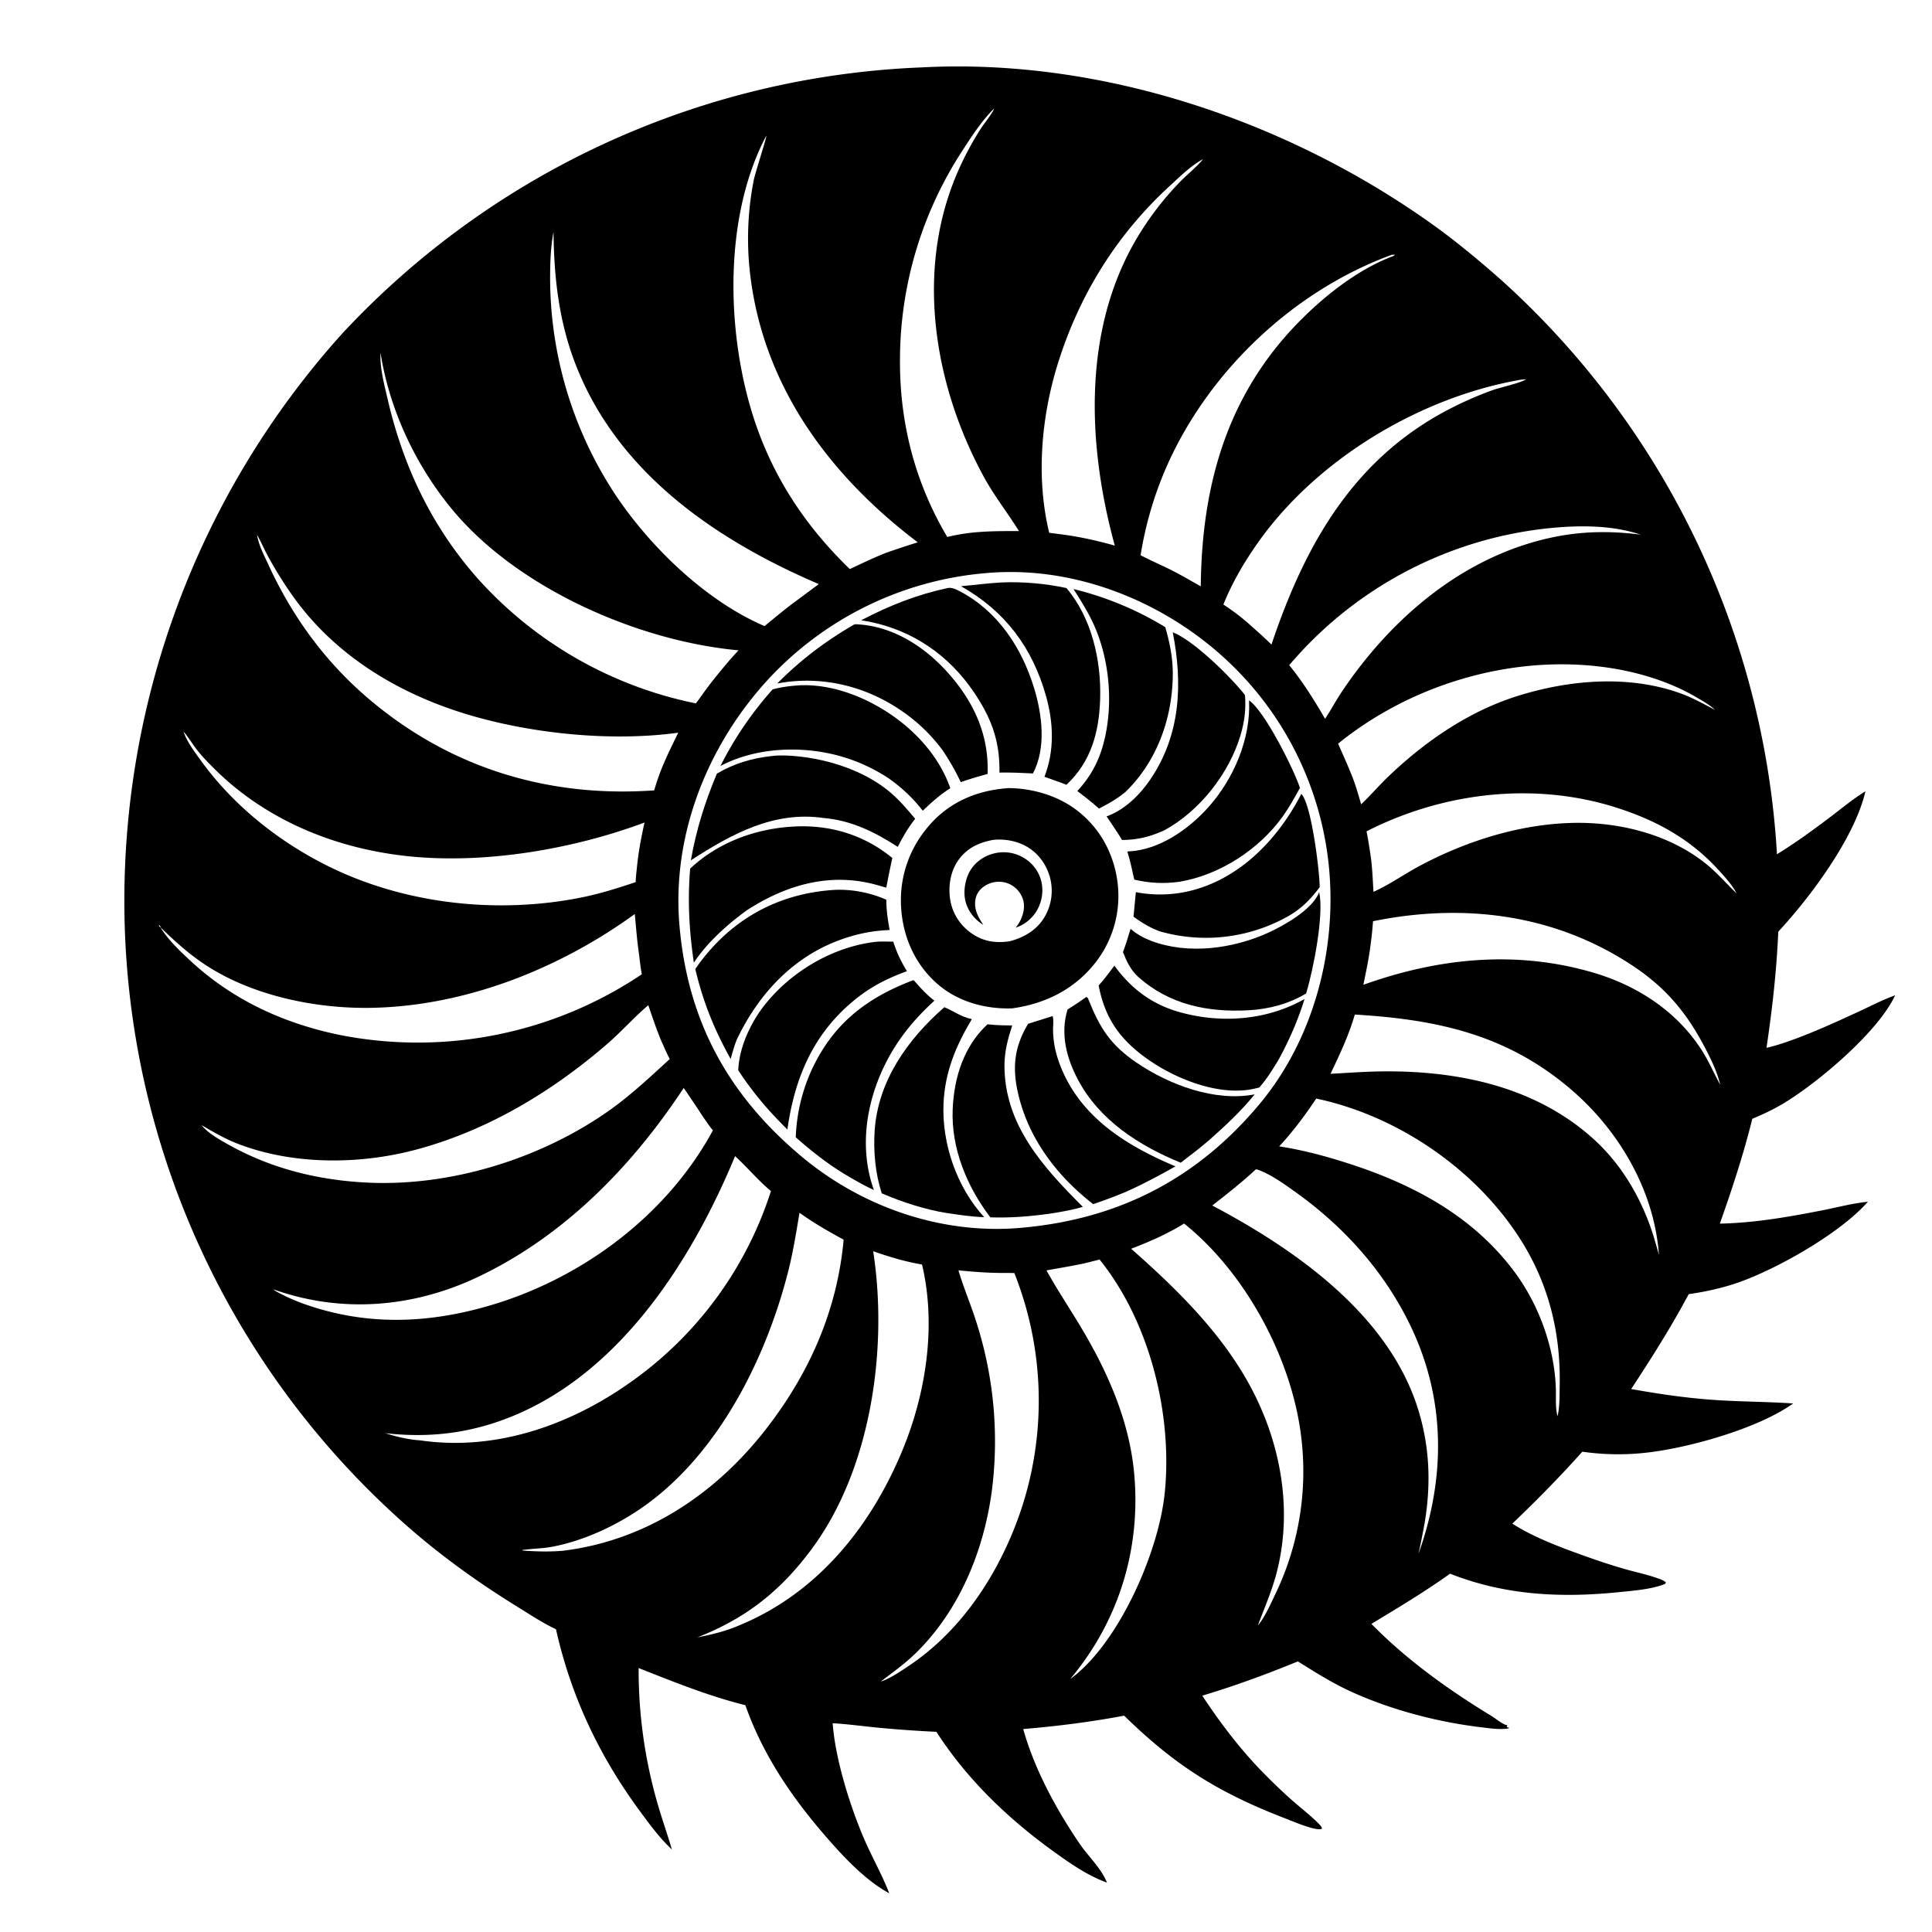 <svg version="1.1" xmlns="http://www.w3.org/2000/svg" style="display: block;" viewBox="0 0 2048 2048" width="1024" height="1024">
<path transform="translate(0,0)" fill="rgb(255,255,255)" d="M 0 0 L 0 2048 L 2048 2048 L 2048 0 L 0 0 z"/>
<path transform="translate(0,0)" fill="rgb(0,0,0)" d="M 589.38 1727.1 C 575.322 1720.48 561.601 1711.36 548.389 1703.2 C 502.143 1674.63 459.253 1643.31 419.203 1606.58 A 882.884 882.884 0 0 1 132.764 995.794 A 898.125 898.125 0 0 1 362.7 353.673 A 886.57 886.57 0 0 1 977.252 71.441 C 1167.23 61.366 1364.27 127.845 1518.17 237.661 C 1543.57 255.784 1568.07 276.226 1591.44 296.879 A 888.398 888.398 0 0 1 1883.66 905.54 C 1903.43 893.408 1922.43 879.513 1940.92 865.521 C 1952.86 856.486 1964.62 846.643 1977.41 838.846 C 1966.2 887.773 1918.98 951.139 1885.04 987.606 C 1883.27 1029.18 1878.67 1069.59 1872.56 1110.72 C 1900.94 1104.37 1944.28 1084.41 1971.27 1071.88 C 1983.7 1066.11 1996.07 1059.7 2008.96 1055.05 C 1991.04 1093.37 1930.09 1145.06 1893.56 1167.84 C 1881.95 1175.08 1870.06 1180.68 1857.51 1186.02 C 1848.09 1224.04 1836.15 1260.21 1823.11 1297.1 C 1859.53 1296.38 1895.6 1290.08 1931.26 1283.1 C 1947.39 1279.94 1963.69 1275.52 1980.04 1273.9 C 1950.9 1307.14 1884.19 1344.99 1842.62 1359.52 C 1825.45 1365.52 1808.06 1369.2 1790.12 1371.88 C 1771.47 1406.69 1750.82 1439.48 1729.11 1472.42 C 1758.71 1477.72 1787.95 1482.03 1817.99 1484.05 C 1845.57 1485.91 1873.26 1485.86 1900.83 1487.72 C 1863.59 1514.52 1787.3 1535.9 1741.33 1540.3 A 265.155 265.155 0 0 1 1677.33 1538.85 C 1653.48 1565.53 1629.08 1590.34 1603.18 1615.06 C 1622.57 1627.76 1647.26 1637.51 1669.06 1645.5 C 1686.18 1651.78 1703.52 1657.8 1721.04 1662.88 C 1732.56 1666.23 1744.67 1668.7 1755.98 1672.62 C 1759.44 1673.82 1763.27 1674.96 1765.98 1677.49 L 1764.96 1679.05 C 1750.79 1684.73 1732.7 1686.04 1717.5 1687.61 C 1655.44 1694.04 1595.78 1691.33 1537.14 1668.18 C 1510 1687.53 1482.21 1704.18 1453.74 1721.37 C 1490.91 1759.33 1535.43 1791.27 1580.69 1818.79 C 1585.07 1821.45 1592.01 1827.23 1596.58 1828.58 C 1596.97 1828.69 1597.38 1828.65 1597.78 1828.68 L 1597.16 1830.76 L 1599.12 1831.46 L 1599.94 1831.31 L 1598.98 1832.22 C 1589.78 1833.69 1579.94 1832.15 1570.74 1831.06 C 1524.18 1825.55 1474.95 1812.67 1432.17 1793.19 C 1412.38 1784.17 1394.18 1772.65 1375.79 1761.16 C 1342.09 1774.96 1309.32 1787 1274.45 1797.47 C 1292.22 1824.45 1311.16 1849.55 1333.26 1873.15 C 1344.95 1885.32 1357.12 1897.33 1369.79 1908.49 C 1379.1 1916.69 1389.36 1924.48 1398.01 1933.34 C 1399.67 1935.04 1400.89 1936.15 1401.33 1938.5 C 1400.33 1938.88 1400.22 1938.99 1398.98 1939.05 C 1390.82 1939.48 1370.23 1930.61 1361.4 1927.19 C 1290.77 1899.86 1245.46 1871.26 1191.63 1818.67 C 1155.76 1825.46 1121.01 1829.77 1084.65 1832.87 C 1096.58 1875.48 1119.63 1918.05 1144.51 1954.49 C 1153.67 1967.92 1167.38 1980.47 1173.44 1995.64 C 1153.81 1988.56 1136.26 1976.54 1119.38 1964.48 C 1070.07 1929.24 1025.59 1887.01 992.645 1835.8 A 1298.33 1298.33 0 0 1 930.131 1831.34 C 914.324 1829.82 898.548 1827.58 882.692 1826.69 C 885.319 1864.95 901.923 1917.5 917.453 1952.59 C 925.527 1970.83 935.52 1988.35 942.628 2006.98 C 919.225 1994.19 898.383 1972.73 880.793 1952.91 C 842.382 1909.62 809.398 1862.57 790.127 1807.57 C 751.494 1798.02 713.903 1782.78 676.979 1768.19 A 509.515 509.515 0 0 0 695.847 1907.71 C 700.771 1925.47 707.019 1942.86 712.235 1960.54 C 699.192 1948.39 688.019 1933.11 677.496 1918.76 C 634.892 1860.63 605.074 1797.46 589.38 1727.1 z M 1276.04 168.052 L 1275.33 168.713 C 1262.72 175.316 1250.91 187.121 1240.42 196.709 C 1183.93 248.312 1144.09 312.504 1121.33 385.56 C 1103.7 442.142 1098.1 506.94 1112.21 564.778 C 1120.21 565.858 1128.3 566.743 1136.26 568.064 C 1151.73 570.62 1166.67 574.105 1181.74 578.383 C 1153.1 473.904 1147.38 353.457 1202.8 256.51 A 320.818 320.818 0 0 1 1251.09 192.519 C 1258.82 184.591 1268.33 177.165 1275.33 168.713 L 1276.04 168.052 L 1277.77 167.005 L 1276.04 168.052 z M 272.056 566.005 L 272.561 567.13 C 274.052 577.741 280.398 589.65 284.885 599.394 C 309.307 652.42 343.299 699.566 387.507 737.909 C 474.305 813.19 579.551 845.898 693.481 837.824 C 695.263 831.532 697.377 825.416 699.586 819.263 C 705.164 804.691 712.153 790.71 718.94 776.677 C 650.309 786.102 569.529 778.332 502.939 759.519 C 427.295 738.148 356.88 697.198 310.654 632.195 A 412.54 412.54 0 0 1 283.939 589.362 C 280.117 582.274 276.928 574.839 272.969 567.841 L 272.561 567.13 L 272.056 566.005 z M 1442.86 852.605 C 1453.09 842.943 1462.25 832.111 1472.48 822.388 C 1511.3 785.476 1557.07 753.987 1608.52 737.82 C 1663.56 720.524 1726.81 715.133 1781.81 735.133 C 1794.37 739.699 1806.05 746.302 1817.87 752.46 L 1819.32 753.361 L 1820.25 754.247 L 1820.99 754.812 L 1820.25 754.247 L 1819.32 753.361 L 1817.87 752.46 C 1812.75 747.495 1805.88 743.627 1799.77 740.007 C 1767.09 720.634 1729.06 710.063 1691.41 706.086 C 1595.3 695.932 1493.48 727.423 1418.45 788.302 C 1422.95 798.702 1427.7 808.911 1431.91 819.447 C 1436.44 830.157 1439.65 841.446 1442.86 852.605 z M 194.109 775.005 L 194.584 775.557 C 194.671 775.852 194.741 776.153 194.845 776.443 C 198.537 786.704 206.096 796.749 212.455 805.579 C 246.935 853.467 294.692 891.683 347.378 917.921 C 429.238 958.688 528.402 969.369 617.666 951.084 C 636.896 947.145 655.224 941.326 673.81 935.091 C 674.05 929.083 674.814 923.058 675.407 917.073 C 677.047 901.743 679.847 886.92 683.236 871.905 C 607.914 900.006 516.363 915.684 435.995 907.96 C 357.345 900.402 281.699 869.96 225.552 813.264 C 219.661 807.316 213.643 801.139 208.514 794.515 C 204.079 788.786 200.321 782.422 195.693 776.874 L 194.584 775.557 L 194.109 775.005 z M 1455.93 945.392 C 1472.96 937.786 1488.72 926.479 1505.21 917.702 C 1555.18 891.102 1612.89 873.007 1669.78 872.264 C 1718.18 871.632 1770 884.82 1808.29 915.572 C 1820.09 925.053 1829.89 936.41 1840.7 946.925 L 1841.52 948.116 L 1840.7 946.925 C 1840.58 946.673 1840.48 946.416 1840.35 946.17 C 1835.99 937.871 1828.37 929.548 1822.08 922.628 C 1792.33 889.866 1756.85 870.191 1715.05 856.62 C 1627.48 828.191 1529.96 839.693 1448.56 881.269 C 1450.45 890.405 1451.78 899.62 1453.17 908.841 C 1454.74 920.955 1455.22 933.203 1455.93 945.392 z M 165.005 976.185 L 166.667 977.433 L 167.132 979.586 L 168.207 980.293 C 168.882 981.836 168.709 982.427 170.307 983.137 C 170.817 984.145 171.295 985.06 171.932 985.997 C 179.97 997.82 190.949 1008.35 201.4 1018.06 C 246.948 1060.39 301.376 1085.24 361.902 1097.44 A 426.102 426.102 0 0 0 680.353 1032.77 C 678.96 1025.52 678.24 1018.06 677.291 1010.74 C 675.245 996.897 674.24 982.816 672.9 968.888 C 592.426 1027.38 491.535 1067.19 391.4 1068.37 C 334.768 1069.05 271.019 1055.96 222.527 1025.87 C 203.071 1013.79 186.576 999.064 170.307 983.137 C 170.004 981.423 169.47 981.401 168.207 980.293 L 167.132 979.586 L 166.667 977.433 L 165.005 976.185 z M 1445.23 1043.92 C 1524.49 1015.56 1606.39 1007.04 1687.99 1030.74 C 1735.03 1044.4 1777.03 1071.48 1803.83 1113.13 C 1811.42 1124.92 1816.74 1137.62 1823.46 1149.84 L 1823.99 1150.99 L 1823.46 1149.84 C 1820.25 1136.09 1813.8 1122.84 1807.26 1110.4 C 1787.62 1073.03 1765.63 1046.75 1730.05 1023.27 C 1647.46 968.787 1551.34 957.004 1455.46 976.539 C 1454.84 985.336 1453.92 994.002 1452.7 1002.74 C 1451 1016.59 1447.99 1030.25 1445.23 1043.92 z M 209.238 1189.01 L 210.919 1190.09 L 212.32 1191.42 L 213.254 1192.22 L 213.788 1192.78 C 213.994 1193.06 214.184 1193.35 214.407 1193.62 C 221.232 1201.69 233.461 1208.48 242.641 1213.61 C 288.355 1239.12 338.312 1251.26 390.337 1253.65 C 477.92 1257.69 572.196 1228.49 643.919 1178.48 C 667.674 1161.92 688.632 1142.14 709.955 1122.65 C 706.314 1115.7 703.256 1108.43 700.076 1101.25 C 695.39 1089.46 691.256 1077.56 687.232 1065.53 C 672.123 1078.35 658.866 1093.47 643.808 1106.5 C 585.318 1157.11 517.433 1197.98 442.333 1218.32 C 381.237 1234.87 309.617 1235.22 250.318 1211.74 C 237.352 1206.6 225.811 1199.7 213.788 1192.78 L 213.254 1192.22 L 212.32 1191.42 L 210.919 1190.09 L 209.238 1189.01 z M 289.005 1366.12 L 289.545 1366.66 C 290.848 1367.77 292.092 1368.56 293.595 1369.39 C 310.354 1378.66 329.222 1385.22 347.717 1389.99 C 406.021 1405.02 463.717 1400.44 520.919 1383.4 C 618.103 1354.44 707.201 1287.82 755.711 1198.22 C 751.731 1193.5 748.275 1188.11 744.696 1183.06 A 1155.87 1155.87 0 0 0 724.75 1153.31 C 669.629 1236.97 597.345 1310.86 505.831 1354 C 437.161 1386.37 361.347 1392.36 289.545 1366.66 L 289.005 1366.12 z M 1333.48 1722.88 L 1332.8 1724.47 L 1332.2 1724.99 L 1332.8 1724.47 L 1333.48 1722.88 C 1333.78 1722.54 1334.09 1722.22 1334.37 1721.86 C 1341.02 1713.41 1346.31 1701.55 1350.99 1691.76 A 300.15 300.15 0 0 0 1379.53 1524.87 C 1370.17 1441.78 1320.91 1349.47 1255.17 1297 C 1247.51 1301.89 1239.57 1305.93 1231.46 1309.98 C 1220.82 1315.05 1210.08 1319.54 1199.08 1323.74 C 1251.84 1370.27 1303.83 1421.63 1333.78 1486.36 C 1360.09 1543.24 1369.22 1607.86 1352.8 1668.98 C 1347.79 1687.66 1340.14 1704.82 1333.48 1722.88 z M 1134.69 1779.58 L 1133.84 1780.25 L 1133.14 1780.99 L 1133.84 1780.25 L 1134.69 1779.58 C 1136.1 1778.69 1137.34 1777.73 1138.64 1776.69 C 1187.73 1737.57 1228.22 1644.55 1234.61 1583.07 C 1243.28 1499.71 1218.8 1400.97 1165.57 1335.15 A 891.049 891.049 0 0 1 1149.14 1339.28 C 1135.94 1342.09 1122.59 1344.28 1109.31 1346.65 C 1120.75 1367.35 1134.01 1387.07 1146.13 1407.38 C 1174.52 1454.95 1197.29 1506.6 1202.31 1562.33 C 1209.48 1641.99 1185.96 1718.28 1134.69 1779.58 z M 933.64 1782.49 L 933.005 1782.92 L 933.64 1782.49 C 934.209 1782.31 934.784 1782.13 935.346 1781.93 C 944.932 1778.42 954.58 1771.71 963.11 1766.02 C 1013.1 1732.73 1049.21 1681.97 1072.32 1627.15 A 366.251 366.251 0 0 0 1075.21 1349.43 L 1059.58 1349.36 C 1044.92 1349.18 1030.58 1348.07 1016 1346.61 C 1021.57 1365.59 1029.6 1383.97 1035.44 1402.94 A 413.669 413.669 0 0 1 1051.38 1580.5 C 1042.89 1643.73 1017.24 1706.54 971.348 1751.8 C 959.704 1763.28 946.606 1772.63 933.64 1782.49 z M 1053.71 115.106 C 1040.95 127.814 1030.26 144.027 1020.53 159.153 A 406.807 406.807 0 0 0 954.013 382.31 C 953.771 448.878 970.146 511.944 1004.15 569.232 C 1016.41 566.198 1028.64 564.5 1041.25 563.745 C 1054.22 562.896 1067.18 562.949 1080.17 562.944 C 1068.06 543.538 1053.86 525.584 1042.89 505.447 C 998.476 423.934 976.987 324.872 998.371 233.16 C 1006.54 198.129 1020.73 165.947 1040.1 135.723 C 1042.97 131.256 1053.06 118.786 1053.71 115.106 z M 813.274 142.5 L 814.176 142.5 L 813.274 142.5 z M 812.353 143.783 C 767.67 227.952 769.78 347.741 797.057 437.002 C 816.928 502.028 852.159 556.204 900.838 603.242 C 913.614 597.286 926.385 591.033 939.525 585.919 A 1001.73 1001.73 0 0 1 972.855 574.888 C 881.54 505.737 812.144 413.866 796.12 297.943 A 321.578 321.578 0 0 1 798.981 191.063 C 800.573 182.991 812.752 145.995 812.353 143.783 z M 586.769 245.793 C 583.612 261.839 583.148 279.522 583.147 295.845 A 417.991 417.991 0 0 0 652.785 525.1 C 689.879 580.474 748.714 637.239 810.46 663.688 C 820.137 655.768 829.711 647.663 839.709 640.151 L 867.975 619.165 C 759.699 572.812 656.441 502.431 611.2 388.944 C 592.727 342.604 587.203 295.307 586.769 245.793 z M 1475.21 270.135 C 1373.28 307.463 1284.96 389.987 1239.42 488.443 A 383.953 383.953 0 0 0 1209.08 588.618 A 812.57 812.57 0 0 0 1233.32 600.283 C 1246.95 606.562 1259.82 614.199 1272.87 621.568 C 1273.94 511.881 1301.9 414.615 1382.02 336.084 C 1408.48 310.144 1441.36 284.909 1476.21 271.69 C 1477.83 271.072 1477.24 271.341 1478.73 270.001 C 1477.55 270.037 1476.38 270.045 1475.21 270.135 z M 403.381 374.024 C 402.404 389.361 407.434 408.122 410.914 423.133 C 427.398 494.235 457.361 557.531 505.736 612.524 A 423.58 423.58 0 0 0 737.686 745.624 C 743.848 737.207 749.861 728.614 756.363 720.456 C 764.891 709.816 773.529 699.349 782.835 689.372 C 676.389 679.627 549.174 623.791 480.068 540.917 C 440.869 493.909 412.9 434.66 403.381 374.024 z M 1613 402.376 C 1506.53 420.493 1396.97 485.897 1334.14 574.27 C 1319.32 595.121 1306.45 617.051 1296.84 640.81 C 1306.93 647.436 1316.42 654.594 1325.4 662.667 C 1332.97 669.436 1340.61 676.131 1347.81 683.295 C 1383.8 575.95 1436.25 483.347 1541.41 431.082 A 376.363 376.363 0 0 1 1581.97 413.659 C 1590.81 410.491 1611.53 406.133 1617.75 402.065 L 1613 402.376 z M 1659.33 558.5 A 417.226 417.226 0 0 0 1374.91 695.641 A 1000.26 1000.26 0 0 0 1366.59 705.064 C 1381.27 723.072 1392.99 741.938 1404.64 761.961 C 1410.79 752.756 1415.96 742.956 1422.06 733.742 C 1475.39 654.044 1553.4 587.727 1649.5 568.841 C 1679.39 562.967 1709.04 562.84 1739.15 566.738 C 1713.68 558.204 1685.99 557.014 1659.33 558.5 z M 270.439 561.5 L 271.175 561.5 L 270.439 561.5 z M 271.318 563.908 L 272.49 564.5 L 271.318 563.908 z M 1046.55 607.405 A 354.913 354.913 0 0 0 803.809 732.045 C 745.729 800.939 712.472 890.477 720.26 980.992 C 728.978 1082.3 771.82 1160.49 849.022 1225.39 C 913.41 1279.52 998.156 1309.03 1082.51 1301.53 L 1083.76 1301.41 C 1186.07 1292.14 1269.07 1249.49 1335.14 1170.4 C 1391.92 1102.42 1416.89 1008.89 1408.94 921.249 A 345.556 345.556 0 0 0 1284.91 686.224 C 1219.22 631.895 1132.5 600.16 1046.76 607.373 C 1046.69 607.378 1046.62 607.394 1046.55 607.405 z M 193.244 773.5 L 194.141 773.5 L 193.244 773.5 z M 1436.16 1075.47 C 1429.84 1097.45 1420.17 1117.7 1410.4 1138.29 C 1430.52 1137.2 1450.67 1135.65 1470.82 1135.66 C 1549.45 1135.73 1628.42 1152.86 1688.58 1206.83 C 1719.36 1234.45 1740.4 1270.9 1752.75 1310.14 C 1754.68 1316.8 1756.71 1323.45 1758.54 1330.15 C 1753.7 1262.97 1717.1 1199.71 1666.83 1156.13 C 1598.37 1096.77 1523.8 1080.7 1436.16 1075.47 z M 1395.25 1164.53 C 1383.14 1182.65 1370.83 1199.19 1355.99 1215.23 C 1381.4 1219.06 1406.75 1225.95 1431.16 1233.9 C 1499.44 1256.13 1561.95 1289.65 1605.56 1348.42 C 1631.19 1382.96 1647.69 1428.12 1649.24 1471.25 C 1649.68 1480.09 1648.47 1492.94 1651.1 1501.2 C 1653.5 1490.53 1653.16 1478.36 1653.35 1467.42 C 1654.28 1412.66 1641.73 1361.48 1612.38 1314.87 C 1565.61 1240.59 1483.56 1183.91 1397.6 1165.02 A 85.501 85.501 0 0 0 1395.25 1164.53 z M 779.203 1225.56 C 733.748 1335.35 658.568 1453.49 544.325 1500.77 C 499.89 1519.16 455.864 1524.64 408.309 1519.2 C 419.775 1522.83 432.982 1526.09 444.983 1526.79 C 528.296 1539.02 609.974 1508.83 676.23 1459.54 A 394.739 394.739 0 0 0 817.222 1262.6 C 803.397 1251.08 792.359 1237.52 779.203 1225.56 z M 1331.31 1239.51 C 1316.54 1253.21 1300.98 1265.54 1285.05 1277.88 C 1373.87 1324.89 1472.94 1394.22 1503.68 1495.28 C 1515.72 1534.87 1516.96 1574.2 1510.1 1614.78 A 847.7 847.7 0 0 1 1503.69 1647.04 C 1532.22 1567.22 1532.7 1484.74 1496.06 1407.25 C 1468.52 1349.01 1425.07 1300.46 1372.73 1263.27 C 1361.08 1254.99 1348.24 1245.64 1334.88 1240.5 C 1333.72 1240.06 1332.54 1239.67 1331.31 1239.51 z M 847.501 1285.56 C 843.955 1306.92 840.533 1328.29 835.129 1349.27 C 811.665 1440.39 762.02 1539.79 683.951 1595.78 C 655.449 1616.23 620.059 1633.05 585.371 1639.62 C 575.006 1641.58 564.164 1641.54 553.689 1643.09 L 554.034 1643.62 C 568.325 1644.72 582.037 1645.06 596.368 1643.91 C 683.944 1633.3 757.56 1584.5 811.234 1515.87 C 857.613 1456.57 887.482 1389.44 894.292 1314.08 C 878.335 1305.46 862.218 1296.2 847.501 1285.56 z M 925.608 1326.36 C 941.421 1428.67 923.731 1555.72 861.371 1640.72 C 828.384 1685.68 791.513 1715.19 739.295 1735.66 C 754.417 1732.75 770.145 1728.94 784.253 1722.67 C 866.666 1688.52 922.95 1618.51 956.456 1537.76 C 981.734 1476.85 992.697 1405.03 977.387 1340.43 C 959.794 1337.53 942.438 1332.22 925.608 1326.36 z M 285.265 1364.5 L 286.49 1364.5 L 285.265 1364.5 z M 287.272 1365.5 L 288.49 1365.5 L 287.272 1365.5 z M 1504.49 1643.97 L 1505.05 1644.5 L 1504.49 1643.97 z M 1331.48 1726.5 L 1332.29 1726.5 L 1331.48 1726.5 z"/>
<path transform="translate(0,0)" fill="rgb(0,0,0)" d="M 1018.67 621.393 C 1032.93 620.181 1046.98 618.22 1061.31 617.424 C 1083.74 616.405 1108.58 618.573 1130.47 623.388 C 1157.3 655.021 1167.45 700.17 1166.21 740.738 C 1165.13 776.02 1156.74 807.309 1130.47 831.887 L 1122.66 828.945 C 1117.51 827.054 1112.32 825.267 1107.15 823.439 C 1117.92 795.691 1116.81 766.159 1108.83 737.821 C 1094.31 686.29 1065.31 647.723 1018.67 621.393 z"/>
<path transform="translate(0,0)" fill="rgb(0,0,0)" d="M 912.831 657.521 C 942.872 641.826 971.872 630.312 1005.07 623.242 C 1009.48 622.622 1013.92 624.93 1017.75 626.944 C 1057.83 648.047 1083.11 686.641 1096.13 729.209 C 1104.72 757.29 1109.27 792.9 1094.96 819.883 C 1083.07 819.32 1071.39 818.684 1059.48 818.963 C 1059.58 804.577 1058.4 792.204 1054.39 778.347 C 1049.34 760.283 1038.52 741.794 1027.42 726.801 C 999.263 688.757 959.476 664.576 912.831 657.521 z"/>
<path transform="translate(0,0)" fill="rgb(0,0,0)" d="M 1141.99 838.549 C 1157.4 821.86 1166.16 804.439 1171.19 782.273 C 1179.89 743.954 1175.91 699.574 1160.1 663.545 C 1154.04 649.746 1145.98 637.146 1138 624.412 A 342.371 342.371 0 0 1 1235.28 664.824 C 1240.26 682.239 1243.51 698.799 1243.19 716.985 C 1242.41 762.595 1225.98 807.617 1192.95 839.59 C 1184.29 846.752 1174.99 851.945 1165.04 857.127 A 379.162 379.162 0 0 0 1141.99 838.549 z"/>
<path transform="translate(0,0)" fill="rgb(0,0,0)" d="M 823.934 724.528 C 848.445 699.675 875.622 679.193 905.833 661.797 C 906.803 661.749 906.919 661.725 908.045 661.777 C 944.721 663.475 977.668 683.806 1002.11 710.175 C 1031.12 741.466 1048.49 777.443 1046.88 820.402 C 1037.27 823.033 1027.84 825.837 1018.42 829.09 C 1012.79 817.116 1006.39 805.956 998.974 794.994 A 179.89 179.89 0 0 0 955.346 753.283 C 916.712 726.82 870.166 715.781 823.934 724.528 z"/>
<path transform="translate(0,0)" fill="rgb(0,0,0)" d="M 1173.03 865.388 C 1192.3 858.465 1208.33 842.631 1219.6 825.944 C 1251.6 778.565 1253.79 724.566 1243.18 670.292 C 1264.95 678.506 1304.93 717.721 1319.72 736.819 C 1320.98 751.41 1319.18 765.54 1314.97 779.54 C 1302.73 820.229 1271.57 859.852 1234.19 880.186 C 1218.86 887.042 1206.19 890.281 1189.43 890.428 C 1184.37 881.889 1178.5 873.679 1173.03 865.388 z"/>
<path transform="translate(0,0)" fill="rgb(0,0,0)" d="M 819.057 730.758 C 828.592 728.248 837.912 727.046 847.745 726.447 C 871.994 725.383 896.821 732.099 918.526 742.513 C 957.461 761.194 992.905 794.097 1007.39 835.552 C 996.457 842.484 987.453 850.499 978.169 859.431 C 967.695 845.908 956.36 835.333 942.48 825.386 A 181.309 181.309 0 0 0 894.733 802.752 C 853.388 789.999 802.348 791.455 763.694 812.001 A 373.479 373.479 0 0 1 819.057 730.758 z"/>
<path transform="translate(0,0)" fill="rgb(0,0,0)" d="M 1195.02 902.579 L 1196.36 902.527 C 1228.57 901.068 1259.64 879.345 1280.54 856.103 C 1307.57 826.055 1326.04 783.243 1324.06 742.44 C 1340.91 754.029 1371.66 815.907 1378 835.204 C 1372.39 845.391 1366.77 855.628 1360.01 865.112 C 1334.93 900.342 1292.86 927.631 1250.06 934.73 C 1233.86 936.968 1218.24 936.218 1202.36 932.431 C 1200.09 922.339 1198.12 912.481 1195.02 902.579 z"/>
<path transform="translate(0,0)" fill="rgb(0,0,0)" d="M 759.928 820.064 C 778.467 809.165 797.152 803.69 818.458 801.38 C 826.674 800.344 835.735 800.852 843.965 801.6 C 878.143 804.708 916.172 817 942.841 839.2 C 953.099 847.738 961.597 857.778 970.114 867.98 C 962.657 877.373 957.04 887.006 951.662 897.714 C 927.334 881.996 902.46 869.608 873.145 867.122 C 820.155 859.373 775.124 884.323 732.358 911.969 C 737.989 879.654 747.25 850.267 759.928 820.064 z"/>
<path transform="translate(0,0)" fill="rgb(0,0,0)" d="M 1072.89 1068.91 C 1044.88 1069.88 1015.51 1061.94 994.029 1043.29 C 970.307 1022.7 957.395 994.046 955.269 962.889 C 953.024 929.978 963.846 898.889 985.679 874.19 C 1007.59 849.404 1036.71 837.588 1069.27 835.422 C 1094.25 835.626 1120.44 843.187 1140.59 858.245 C 1165.11 876.575 1180.1 903.401 1184.4 933.573 A 114.673 114.673 0 0 1 1162.78 1018.36 C 1140.55 1047.89 1109.03 1063.92 1072.89 1068.91 z M 1053 890.278 C 1037.82 892.992 1024.79 899.062 1015.7 912.109 C 1006.99 924.585 1004.71 941.328 1007.71 956.089 C 1010.59 970.231 1019.13 982.308 1031.13 990.203 C 1043.45 998.311 1056.02 999.864 1070.27 997.8 C 1085.71 993.763 1099.51 985.656 1107.65 971.421 A 54.677 54.677 0 0 0 1112.57 928.561 C 1108.46 914.988 1099.61 903.398 1086.99 896.672 C 1076.55 891.106 1064.7 889.207 1053 890.278 z"/>
<path transform="translate(0,0)" fill="rgb(0,0,0)" d="M 1204.04 945.718 A 135.467 135.467 0 0 0 1270.81 941.783 C 1319.56 926.34 1356.7 885.95 1379.44 841.585 C 1390.14 852.339 1398.78 922.963 1398.93 940.461 C 1388.7 954.022 1378.91 963.913 1363.84 972.164 A 177.533 177.533 0 0 1 1229.58 987.296 C 1218.99 983.43 1210.65 978.334 1201.57 971.696 L 1204.04 945.718 z"/>
<path transform="translate(0,0)" fill="rgb(0,0,0)" d="M 731.599 920.756 C 760.324 893.729 798.712 879.203 837.567 876.418 C 877.289 873.345 915.113 884.1 945.915 909.54 A 964.244 964.244 0 0 0 939.478 941.025 C 933.469 939.231 927.443 937.411 921.316 936.06 C 874.881 925.824 831.18 939.52 792.159 964.608 C 771.843 979.198 749.327 999.271 735.511 1020.52 C 730.581 986.491 728.754 955.042 731.599 920.756 z"/>
<path transform="translate(0,0)" fill="rgb(0,0,0)" d="M 1042.35 980.368 C 1033.52 975.107 1026.52 966.345 1023.71 956.345 C 1020.75 945.826 1022.91 932.167 1028.49 922.855 C 1034.08 913.516 1043.34 907.23 1053.84 904.648 A 41.44 41.44 0 0 1 1086 909.829 A 39.855 39.855 0 0 1 1104.02 935.024 A 42.413 42.413 0 0 1 1097.56 967.656 C 1092.59 974.859 1085.04 980.679 1076.68 983.335 C 1079.42 980.074 1081.48 976.551 1083.01 972.565 C 1085.93 965 1086.65 957.403 1083.01 949.922 A 26.977 26.977 0 0 0 1066.3 935.706 A 27.817 27.817 0 0 0 1044.5 938.747 C 1039.27 941.892 1035.42 946.614 1034.17 952.665 C 1031.97 963.307 1036.68 971.92 1042.35 980.368 z"/>
<path transform="translate(0,0)" fill="rgb(0,0,0)" d="M 737.048 1027.28 A 188.167 188.167 0 0 1 751.423 1008.55 C 785.688 968.943 830.624 947.105 882.746 943.441 C 901.503 942.137 922.429 946.075 939.534 953.764 C 939.556 964.654 941.103 975.2 943.093 985.883 C 925.028 986.48 908.421 989.885 891.39 996.001 C 840.299 1014.35 803.761 1054.08 780.862 1102.36 C 778.313 1108.9 776.482 1115.77 774.474 1122.49 C 757.042 1091.09 745.382 1062.38 737.048 1027.28 z"/>
<path transform="translate(0,0)" fill="rgb(0,0,0)" d="M 1198.44 984.546 C 1204.88 990.251 1212.31 994.341 1220.33 997.369 C 1259.61 1012.21 1307.04 1005.73 1344.46 988.674 C 1361.38 980.966 1391.56 963.941 1398.36 945.711 C 1403.8 969.386 1392.04 1028.67 1384.53 1053.11 C 1365.76 1064.35 1344.93 1069.78 1323.12 1070.94 C 1279.99 1073.24 1239.51 1064.89 1206.71 1035.7 C 1198.47 1028.13 1194.43 1019.46 1190.4 1009.28 C 1193.42 1001.11 1196.02 992.908 1198.44 984.546 z"/>
<path transform="translate(0,0)" fill="rgb(0,0,0)" d="M 1042.35 980.368 L 1042.88 980.787 L 1042.35 980.368 z"/>
<path transform="translate(0,0)" fill="rgb(0,0,0)" d="M 1076.04 983.767 L 1076.68 983.335 L 1076.04 983.767 z"/>
<path transform="translate(0,0)" fill="rgb(0,0,0)" d="M 782.589 1134.59 C 783.453 1110.38 795.659 1084.12 810.524 1065.36 C 838.77 1029.71 882.876 1003.65 928.265 998.373 C 934.381 997.818 940.767 998.165 946.92 998.198 C 950.514 1009.7 955.102 1019.2 961.407 1029.47 C 943.49 1036.05 926.98 1043.88 911.683 1055.45 C 864.104 1091.45 842.765 1139.81 834.661 1197.38 L 825.123 1187.62 A 359.101 359.101 0 0 1 782.589 1134.59 z"/>
<path transform="translate(0,0)" fill="rgb(0,0,0)" d="M 1164.62 1044.62 C 1170.64 1037.95 1175.93 1030.82 1181.29 1023.62 C 1199.29 1048.42 1221.52 1064.97 1251.37 1073.16 C 1295.22 1085.19 1343.08 1081.51 1382.85 1059.01 C 1375.84 1081.64 1366.62 1102.74 1355.25 1123.5 C 1349.05 1133.59 1342.81 1143.97 1334.86 1152.79 A 128.725 128.725 0 0 1 1326.99 1154.61 C 1291.61 1161.3 1248.36 1144.4 1219.53 1124.81 C 1188.88 1103.97 1171.54 1081.13 1164.62 1044.62 z"/>
<path transform="translate(0,0)" fill="rgb(0,0,0)" d="M 843.549 1205.58 A 188.109 188.109 0 0 1 859.526 1136.07 C 882.158 1085.99 917.658 1058.16 968.082 1039.03 C 969.226 1039.62 968.79 1039.27 969.706 1040.31 C 976.167 1047.66 982.682 1054.83 990.516 1060.75 C 967.842 1081.47 949.924 1103.56 936.685 1131.47 C 917.532 1171.85 911.057 1218.76 926.385 1261.46 C 915.32 1256.45 904.812 1250.25 894.385 1244.05 C 875.995 1232.75 859.702 1219.81 843.549 1205.58 z"/>
<path transform="translate(0,0)" fill="rgb(0,0,0)" d="M 1131.63 1070.08 C 1138.5 1065.9 1145.08 1061.38 1151.66 1056.76 C 1153.38 1058.29 1153.05 1057.63 1153.82 1059.54 C 1166.02 1090.05 1177.09 1107.56 1204.89 1126.5 C 1239.41 1150 1287.83 1168.17 1330.01 1160.07 C 1315.81 1177.64 1299.43 1192.88 1282.58 1207.84 C 1272.59 1216.53 1262.13 1224.51 1251.6 1232.52 C 1207.64 1214.52 1165.63 1187.76 1142.71 1144.58 C 1130.43 1121.44 1123.81 1095.75 1131.63 1070.08 z"/>
<path transform="translate(0,0)" fill="rgb(0,0,0)" d="M 934.692 1265.02 C 927.86 1243.99 925.662 1220.17 927.196 1198.17 C 930.873 1145.43 962.408 1101.41 1001.05 1067.68 C 1011.96 1072.24 1017.88 1077.54 1030.18 1080.32 C 1013.32 1108.59 1001.73 1136.08 1000.19 1169.46 C 998.225 1212.22 1014.25 1258.63 1043.29 1290.25 C 1030.04 1289.84 1016.86 1287.82 1003.77 1285.9 C 979.865 1282.02 956.936 1274.42 934.692 1265.02 z"/>
<path transform="translate(0,0)" fill="rgb(0,0,0)" d="M 1089.88 1085.24 L 1115.58 1077.18 C 1117.22 1078.85 1116.27 1088.23 1116.28 1091.02 C 1116.35 1105.29 1119.28 1118.02 1124.59 1131.22 C 1146.22 1185.13 1194.89 1214.84 1246.04 1236.38 C 1228.75 1246.15 1211.41 1255.42 1193.25 1263.49 A 476.238 476.238 0 0 1 1158.78 1276.42 C 1121.54 1247.48 1091.86 1209.22 1080.15 1162.95 C 1072.77 1133.84 1074.37 1111 1089.88 1085.24 z"/>
<path transform="translate(0,0)" fill="rgb(0,0,0)" d="M 1049.79 1290.44 C 1024.99 1257.77 1008.21 1217.51 1009.88 1175.97 C 1011.24 1142.46 1021.67 1108.91 1046.81 1085.81 C 1047.56 1085.87 1048.3 1085.91 1049.05 1085.99 C 1057.1 1086.85 1064.91 1087 1073 1087.04 C 1068.45 1100.93 1064.82 1114.35 1064.78 1129.07 C 1064.62 1192.5 1106.01 1237.48 1147.81 1279.27 C 1137.37 1282.5 1126.53 1284.31 1115.77 1286.11 C 1093.79 1289.31 1072.03 1291.2 1049.79 1290.44 z"/>
</svg>